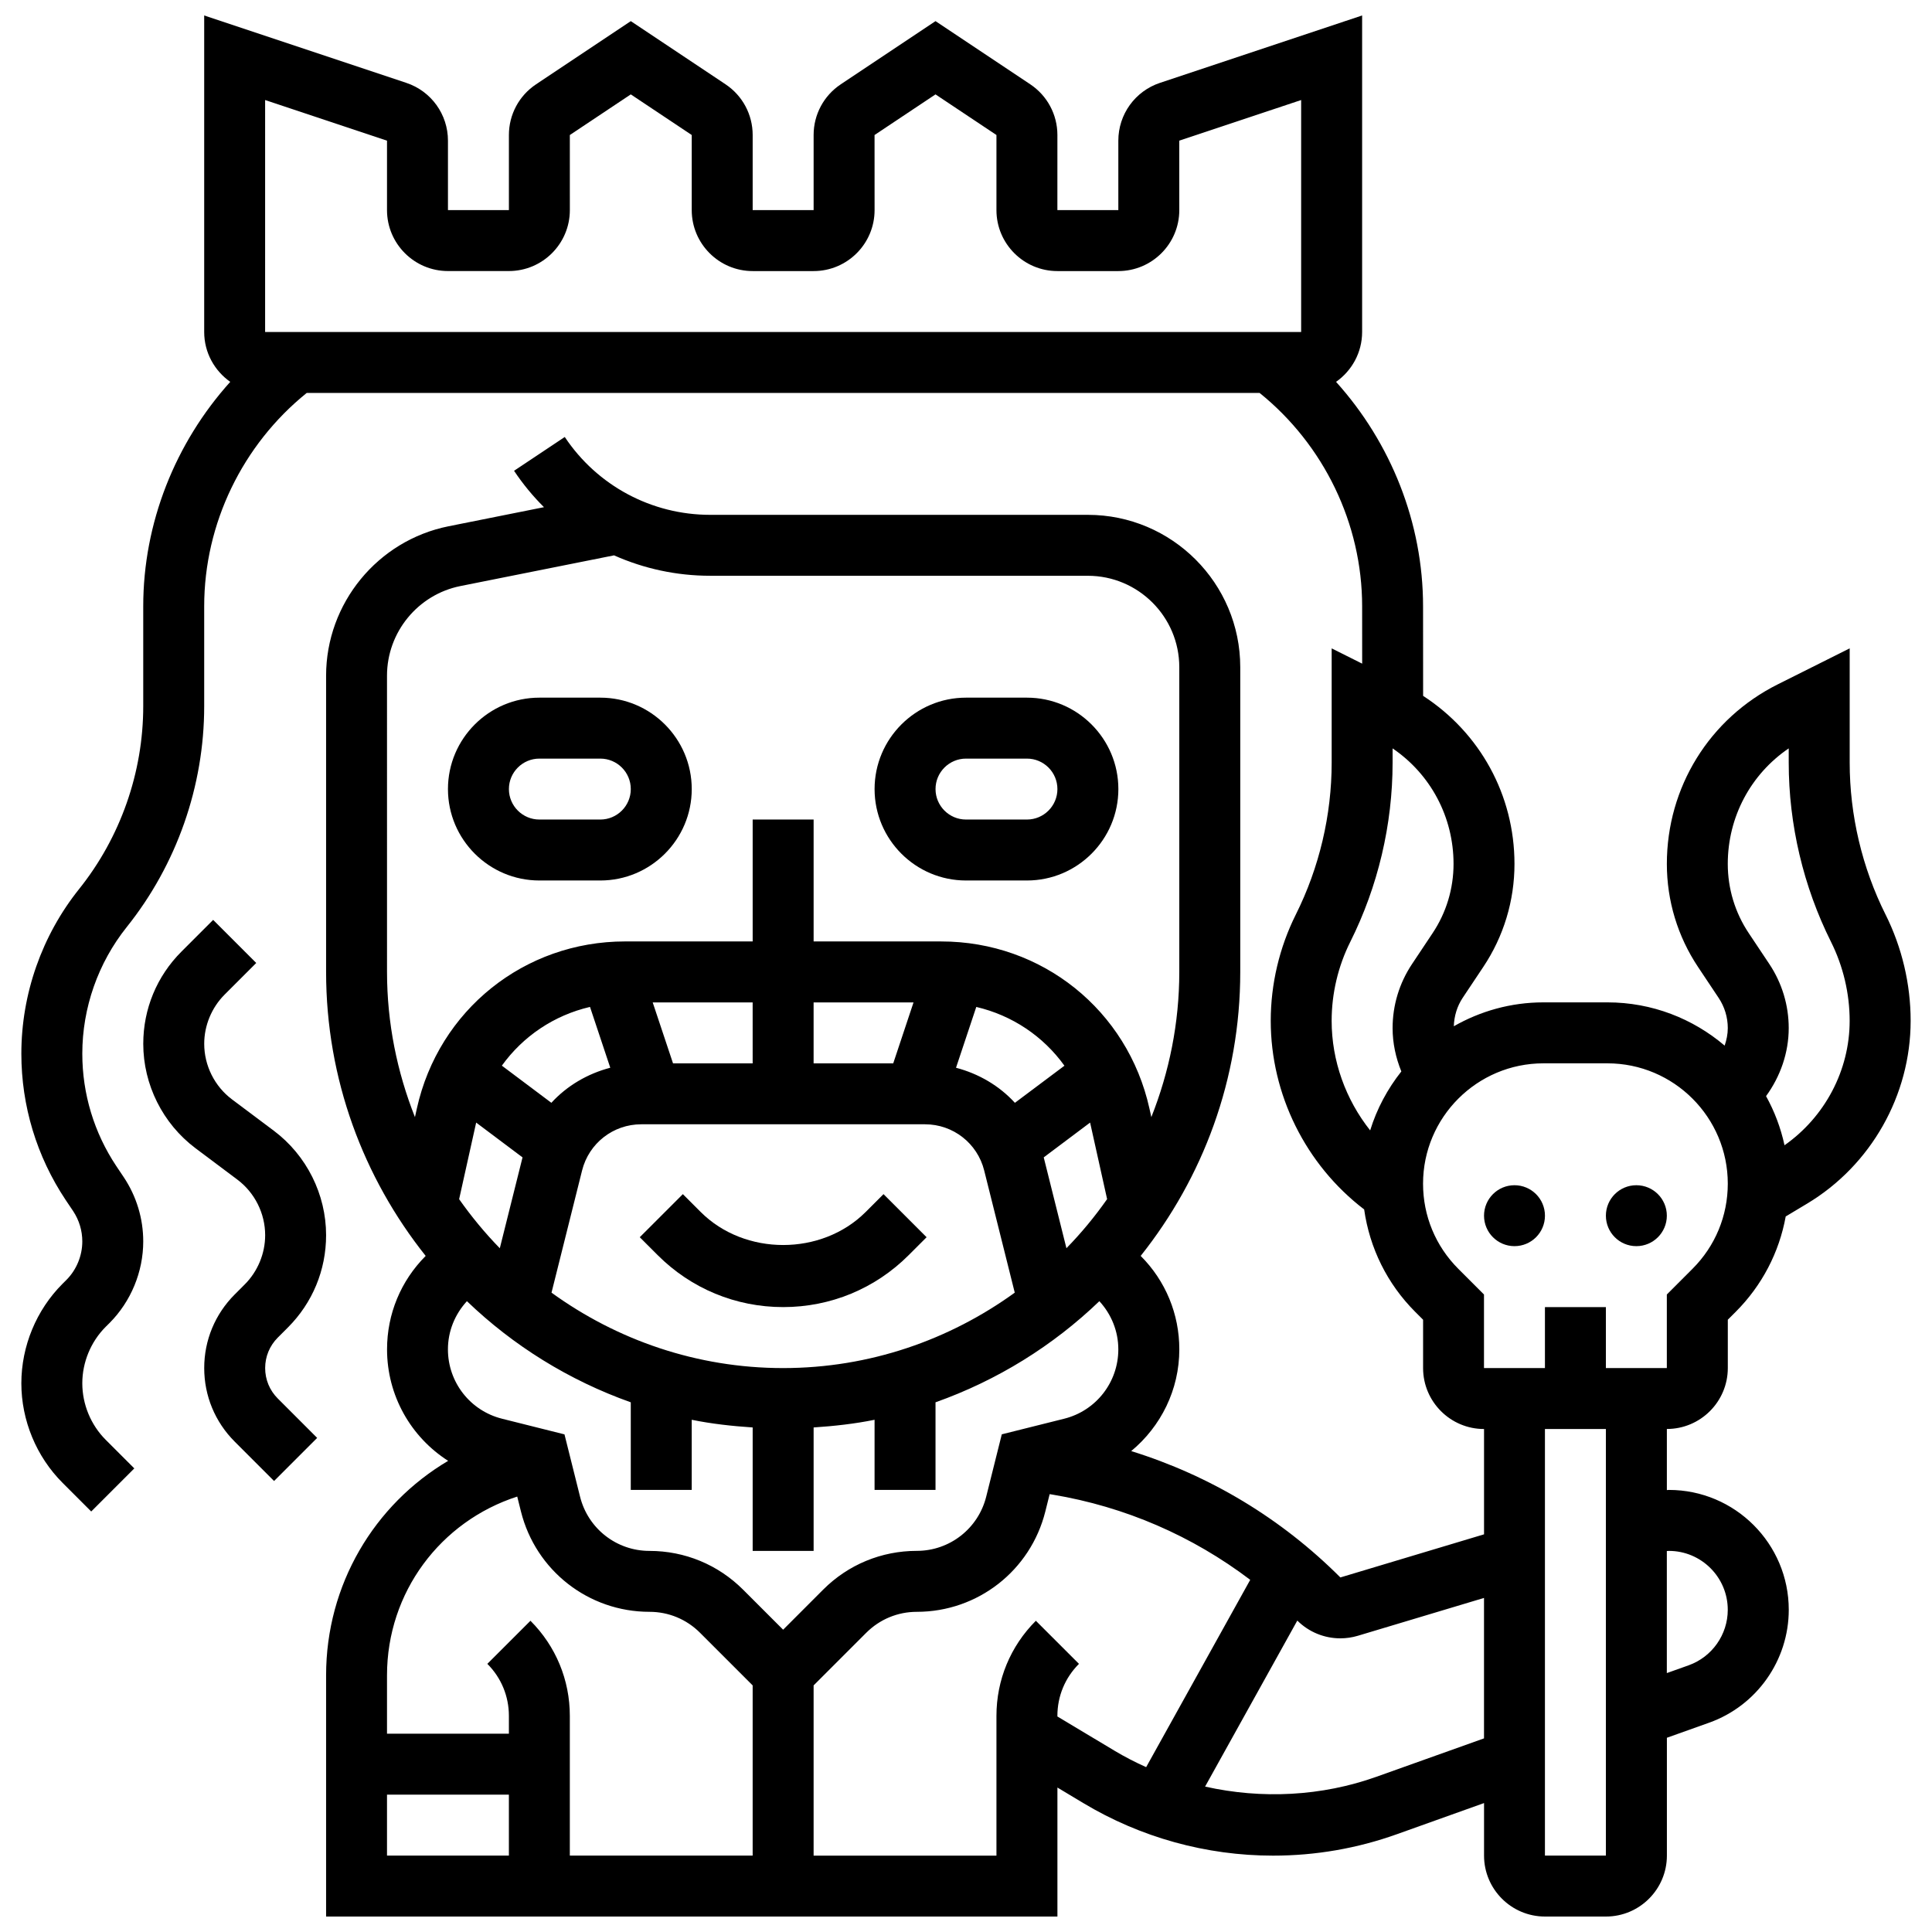 <?xml version="1.0" encoding="UTF-8"?>
<!-- Uploaded to: SVG Repo, www.svgrepo.com, Generator: SVG Repo Mixer Tools -->
<svg width="800px" height="800px" version="1.1" viewBox="144 144 512 512" xmlns="http://www.w3.org/2000/svg">
 <defs>
  <clipPath id="a">
   <path d="m149 148.09h502v503.81h-502z"/>
  </clipPath>
 </defs>
 <path d="m400 377.34h16.152c13.355 0 24.227-10.871 24.227-24.227s-10.871-24.227-24.227-24.227h-16.152c-13.355 0-24.227 10.871-24.227 24.227s10.867 24.227 24.227 24.227zm0-32.301h16.152c4.449 0 8.074 3.617 8.074 8.074s-3.625 8.074-8.074 8.074h-16.152c-4.449 0-8.074-3.617-8.074-8.074-0.004-4.457 3.625-8.074 8.074-8.074z"/>
 <path d="m286.94 377.34h16.152c13.355 0 24.227-10.871 24.227-24.227s-10.871-24.227-24.227-24.227h-16.152c-13.355 0-24.227 10.871-24.227 24.227s10.871 24.227 24.227 24.227zm0-32.301h16.152c4.449 0 8.074 3.617 8.074 8.074s-3.625 8.074-8.074 8.074h-16.152c-4.449 0-8.074-3.617-8.074-8.074s3.625-8.074 8.074-8.074z"/>
 <path d="m373.41 465.19c-11.676 11.668-32.043 11.668-43.719 0l-4.731-4.731-11.418 11.418 4.731 4.731c8.891 8.891 20.707 13.785 33.277 13.785 12.574 0 24.395-4.894 33.277-13.785l4.731-4.731-11.418-11.418z"/>
 <path d="m214.27 506.55c0-3.051 1.188-5.91 3.344-8.074l2.68-2.68c6.531-6.535 10.125-15.219 10.125-24.457 0-10.82-5.168-21.156-13.824-27.66l-11.105-8.324c-4.617-3.457-7.371-8.969-7.371-14.738 0-4.852 1.969-9.594 5.394-13.027l8.391-8.391-11.418-11.418-8.391 8.395c-6.535 6.523-10.129 15.215-10.129 24.441 0 10.82 5.168 21.156 13.824 27.66l11.105 8.324c4.621 3.465 7.375 8.973 7.375 14.738 0 4.852-1.969 9.594-5.394 13.027l-2.684 2.688c-5.207 5.215-8.074 12.137-8.074 19.492s2.867 14.285 8.074 19.492l10.441 10.441 11.418-11.418-10.434-10.441c-2.164-2.16-3.348-5.019-3.348-8.07z"/>
 <g clip-path="url(#a)">
  <path d="m643.69 386.37c-6.219-12.438-9.504-26.367-9.504-40.266v-30.281l-19.027 9.52c-18.152 9.062-29.426 27.305-29.426 47.598 0 9.762 2.859 19.211 8.277 27.336l5.441 8.164c1.59 2.383 2.43 5.16 2.43 8.02 0 1.59-0.324 3.141-0.832 4.637-8.383-7.129-19.219-11.461-31.059-11.461h-16.965c-8.641 0-16.73 2.324-23.75 6.332 0.09-2.688 0.863-5.289 2.352-7.535l5.449-8.172c5.418-8.109 8.277-17.559 8.277-27.32 0-18.25-9.172-34.781-24.211-44.527l-0.016-23.75c0-22.078-8.48-43.285-23.055-59.469 4.16-2.93 6.906-7.75 6.906-13.211v-83.887l-53.555 17.855c-6.609 2.195-11.051 8.355-11.051 15.32v18.402h-16.152l0.004-19.898c0-5.41-2.688-10.434-7.195-13.438l-25.109-16.738-25.105 16.742c-4.508 3-7.195 8.023-7.195 13.434v19.906h-16.152v-19.906c0-5.41-2.688-10.434-7.195-13.438l-25.105-16.738-25.105 16.742c-4.508 3-7.195 8.023-7.195 13.434v19.906h-16.152v-18.41c0-6.961-4.441-13.121-11.039-15.312l-53.562-17.863v83.887c0 5.469 2.746 10.281 6.906 13.211-14.578 16.184-23.059 37.391-23.059 59.469v26.488c0 17.547-6.039 34.758-16.992 48.445-9.875 12.336-15.309 27.836-15.309 43.637 0 13.832 4.055 27.23 11.742 38.77l1.988 2.957c1.582 2.391 2.422 5.168 2.422 8.027 0 3.805-1.543 7.535-4.215 10.207l-1.004 1c-6.953 6.938-10.934 16.562-10.934 26.391s3.981 19.445 10.934 26.391l7.582 7.582 11.418-11.418-7.582-7.582c-3.938-3.941-6.199-9.398-6.199-14.973 0-5.57 2.262-11.031 6.188-14.957l1.008-1c5.691-5.699 8.953-13.59 8.953-21.641 0-6.055-1.777-11.926-5.144-16.992l-1.988-2.965c-5.898-8.855-9.016-19.152-9.016-29.797 0-12.145 4.184-24.059 11.766-33.547 13.242-16.551 20.535-37.34 20.535-58.535v-26.488c0-21.918 10.16-42.809 27.164-56.527h252.54c17.008 13.719 27.164 34.609 27.164 56.527l0.008 15.207-8.082-4.047v30.281c0 13.906-3.285 27.828-9.504 40.266-4.344 8.695-6.644 18.43-6.644 28.145 0 19.52 9.254 38.148 24.758 49.996 1.453 10.238 6.098 19.703 13.535 27.148l2.082 2.082v12.809c0 8.906 7.242 16.152 16.152 16.152v27.91l-38.074 11.426c-15.66-15.66-34.578-27.004-55.43-33.488 7.848-6.504 12.75-16.219 12.75-26.961 0-9.352-3.633-18.145-10.238-24.766 16.473-20.691 26.387-46.812 26.387-75.254v-80.754c0-22.266-18.113-40.379-40.379-40.379h-100.09c-15.52 0-29.938-7.711-38.543-20.633l-13.438 8.957c2.344 3.519 5.008 6.742 7.93 9.648l-25.285 5.055c-18.809 3.766-32.457 20.426-32.457 39.602v78.5c0 28.441 9.918 54.574 26.391 75.262-6.606 6.625-10.238 15.41-10.238 24.762 0 12.25 6.316 23.242 16.191 29.547-19.594 11.59-32.344 32.82-32.344 56.836v63.934h193.81v-34.191l6.848 4.109c15.184 9.117 32.578 13.938 50.301 13.938 11.25 0 22.312-1.914 32.883-5.703l23.027-8.23v13.922c0 8.906 7.242 16.152 16.152 16.152h16.152c8.906 0 16.152-7.242 16.152-16.152v-31.227l11.227-4.004c12.598-4.504 21.07-16.52 21.07-29.914 0-17.508-14.246-31.762-31.762-31.762-0.176 0-0.355 0.039-0.543 0.039v-16.191c8.906 0 16.152-7.242 16.152-16.152v-12.809l2.082-2.074c6.984-6.992 11.531-15.762 13.262-25.285l5.668-3.398c16.93-10.148 27.441-28.715 27.441-48.457 0-9.715-2.301-19.449-6.644-28.145zm-429.43-215.86 32.301 10.766v18.402c0 8.906 7.242 16.152 16.152 16.152h16.152c8.906 0 16.152-7.242 16.152-16.152l-0.004-19.898 16.152-10.766 16.152 10.766v19.906c0 8.906 7.242 16.152 16.152 16.152h16.152c8.906 0 16.152-7.242 16.152-16.152l-0.008-19.906 16.152-10.766 16.152 10.766v19.906c0 8.906 7.242 16.152 16.152 16.152h16.152c8.906 0 16.152-7.242 16.152-16.152l-0.008-18.41 32.301-10.766v61.469h-274.56zm282.64 244.01c0-7.227 1.703-14.453 4.941-20.922 7.336-14.668 11.211-31.086 11.211-47.488v-3.781c10.07 6.848 16.152 18.18 16.152 30.613 0 6.566-1.922 12.922-5.562 18.371l-5.449 8.18c-3.363 5.051-5.141 10.914-5.141 16.973 0 3.973 0.84 7.84 2.316 11.477-3.648 4.609-6.492 9.883-8.262 15.625-6.492-8.191-10.207-18.43-10.207-29.047zm-145.36 92.035c-22.926 0-44.094-7.469-61.383-19.988l8.102-32.383c1.801-7.203 8.246-12.234 15.668-12.234h75.223c7.422 0 13.867 5.031 15.668 12.234l8.102 32.383c-17.289 12.508-38.453 19.988-61.379 19.988zm69.059-55.836 12.289-9.223 4.508 20.285c-3.246 4.621-6.84 8.98-10.781 13.008zm-7.637-14.461c-4.144-4.523-9.578-7.711-15.609-9.293l5.371-16.117c9.527 2.231 17.75 7.769 23.363 15.578zm-32.246-10.457h-21.102v-16.152h26.48zm-37.254 0h-21.102l-5.387-16.152h26.488zm-43.105-14.957 5.371 16.117c-6.031 1.582-11.469 4.773-15.609 9.293l-13.121-9.844c5.609-7.797 13.832-13.348 23.359-15.566zm-30.168 30.652 12.289 9.223-6.023 24.082c-3.934-4.039-7.527-8.391-10.781-13.008zm-23.629-118.43c0-11.516 8.188-21.504 19.469-23.758l40.699-8.133c7.891 3.519 16.547 5.41 25.469 5.41l100.1 0.004c13.355 0 24.227 10.871 24.227 24.227v80.754c0 13.59-2.68 26.551-7.406 38.48l-0.508-2.293c-5.789-26.066-28.48-44.262-55.18-44.262l-33.812-0.004v-32.301h-16.152v32.301h-33.812c-26.699 0-49.391 18.203-55.18 44.262l-0.508 2.293c-4.723-11.934-7.402-24.887-7.402-38.477zm21.18 165.76c12.289 11.805 27.051 20.988 43.422 26.801v23.219h16.152v-18.59c5.258 1.074 10.676 1.672 16.152 2.035v32.715h16.152v-32.715c5.477-0.363 10.895-0.961 16.152-2.035v18.59h16.152v-23.219c16.379-5.812 31.141-14.996 43.422-26.801 3.207 3.504 5.023 7.988 5.023 12.766 0 8.715-5.902 16.281-14.359 18.387l-16.523 4.133-4.133 16.531c-2.117 8.445-9.676 14.352-18.387 14.352-9.375 0-18.195 3.648-24.824 10.281l-10.602 10.613-10.602-10.602c-6.629-6.629-15.449-10.281-24.824-10.281-8.715 0-16.273-5.902-18.387-14.352l-4.133-16.531-16.531-4.144c-8.449-2.106-14.355-9.664-14.355-18.387 0-4.777 1.82-9.262 5.031-12.766zm13.332 51.781 0.984 3.949c3.918 15.66 17.918 26.594 34.055 26.594 5.062 0 9.828 1.969 13.406 5.555l13.945 13.945v45.109h-48.453v-37.035c0-9.52-3.707-18.469-10.434-25.203l-11.426 11.418c3.684 3.684 5.711 8.578 5.711 13.785v4.731h-32.301v-15.48c0-21.98 14.164-40.797 34.512-47.367zm-34.512 79h32.301v16.152h-32.301zm177.66-20.723v-0.16c0-5.207 2.027-10.102 5.719-13.785l-11.426-11.418c-6.738 6.734-10.445 15.684-10.445 25.203v37.035h-48.453v-45.109l13.945-13.945c3.578-3.578 8.344-5.555 13.406-5.555 16.145 0 30.137-10.934 34.055-26.594l1.148-4.594 0.793 0.129c19.227 3.207 37.043 10.965 52.359 22.578l-27.578 49.641c-2.867-1.285-5.668-2.723-8.375-4.344zm84.59 15.965c-14.566 5.207-30.453 5.977-45.449 2.617l24.438-43.996c3.078 3.062 7.18 4.707 11.395 4.707 1.551 0 3.117-0.219 4.652-0.68l33.43-10.027v37.219zm77.457-59.844c8.609 0 15.609 7 15.609 15.609 0 6.582-4.168 12.492-10.359 14.707l-5.789 2.062v-32.344c0.176-0.004 0.355-0.035 0.539-0.035zm-16.691 80.754h-16.152v-113.05h16.152zm22.957-155.51-6.805 6.809v19.492h-16.152v-16.152h-16.152v16.152h-16.152v-19.492l-6.809-6.809c-6.019-6.023-9.34-14.035-9.34-22.555 0-17.59 14.309-31.898 31.898-31.898h16.965c17.59 0 31.898 14.309 31.898 31.898-0.008 8.52-3.324 16.531-9.352 22.555zm24.383-32.742c-1-4.621-2.664-8.996-4.894-13.02 3.805-5.215 6.008-11.531 6.008-18.023 0-6.055-1.777-11.926-5.137-16.984l-5.449-8.172c-3.644-5.449-5.566-11.805-5.566-18.363 0-12.438 6.082-23.766 16.152-30.613v3.781c0 16.402 3.875 32.82 11.207 47.492 3.231 6.469 4.941 13.695 4.941 20.922 0.004 13.137-6.578 25.484-17.262 32.98z"/>
 </g>
 <path d="m553.43 466.17c0 4.461-3.613 8.074-8.074 8.074-4.461 0-8.074-3.613-8.074-8.074 0-4.461 3.613-8.074 8.074-8.074 4.461 0 8.074 3.613 8.074 8.074"/>
 <path d="m585.73 466.17c0 4.461-3.617 8.074-8.078 8.074-4.457 0-8.074-3.613-8.074-8.074 0-4.461 3.617-8.074 8.074-8.074 4.461 0 8.078 3.613 8.078 8.074"/>
</svg>
